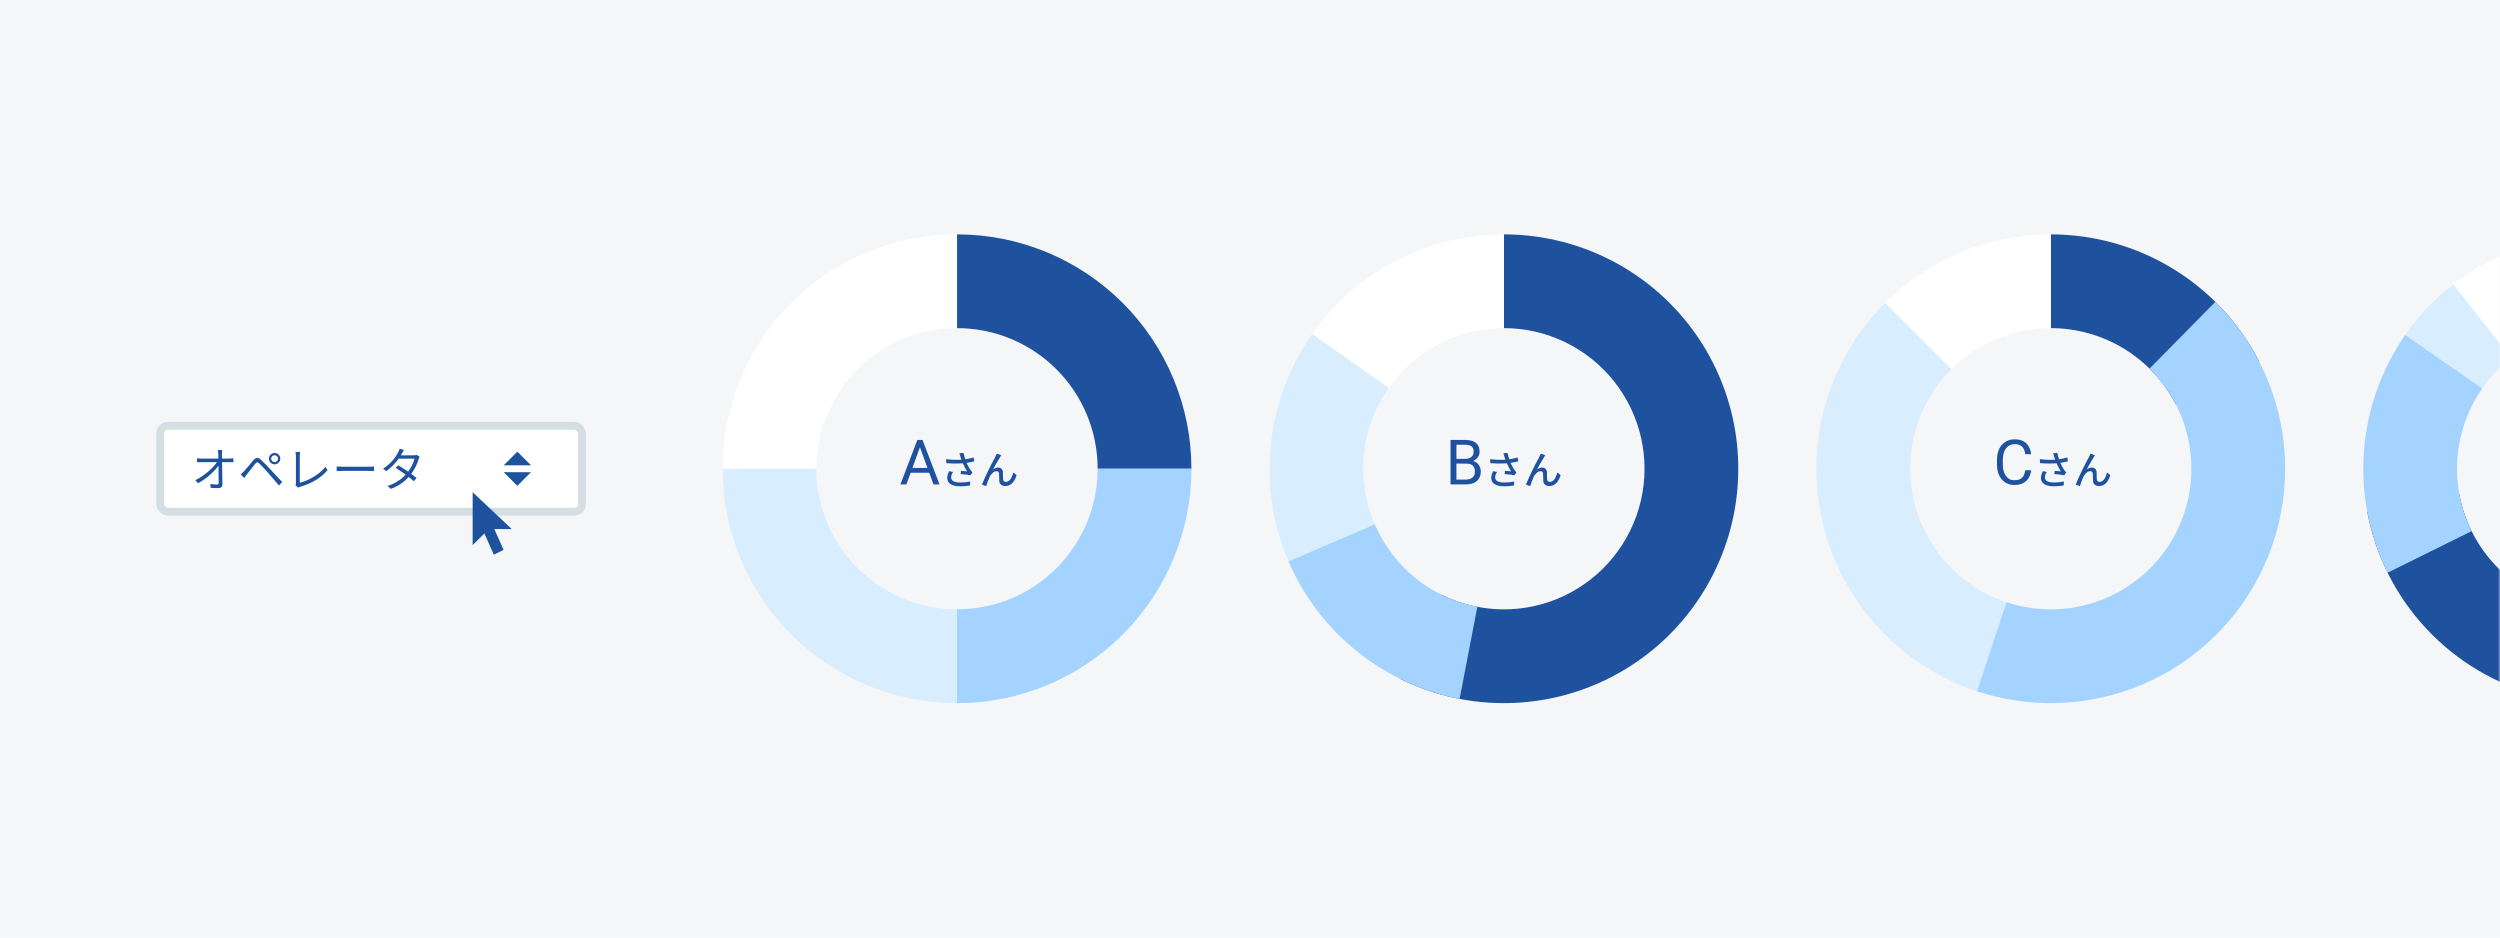 <svg width="640" height="240" viewBox="0 0 640 240" fill="none" xmlns="http://www.w3.org/2000/svg">
<path d="M0 0H640V240H0V0Z" fill="#F4F6F8"/>
<rect x="41" y="109" width="108" height="22" rx="2" fill="white"/>
<path d="M56.888 115.224H55.772C55.82 115.476 55.844 115.776 55.88 116.232C55.892 116.508 55.904 116.916 55.916 117.396H51.548C51.176 117.396 50.792 117.36 50.444 117.324V118.344C50.816 118.32 51.164 118.308 51.572 118.308H55.52C54.572 119.748 52.436 121.74 50 122.928L50.696 123.708C52.844 122.568 54.944 120.624 55.94 119.208C55.964 120.816 55.976 122.604 55.976 123.564C55.976 123.888 55.88 124.044 55.532 124.044C55.088 124.044 54.416 123.996 53.84 123.9L53.924 124.884C54.512 124.932 55.22 124.956 55.844 124.956C56.564 124.956 56.936 124.62 56.936 123.996C56.924 122.496 56.888 120.108 56.852 118.308H58.76C59.048 118.308 59.468 118.32 59.744 118.332V117.324C59.504 117.348 59.036 117.396 58.724 117.396H56.84C56.828 116.916 56.816 116.508 56.816 116.232C56.816 115.896 56.84 115.56 56.888 115.224Z" fill="#1E519E"/>
<path d="M69.416 117.42C69.416 116.928 69.812 116.544 70.304 116.544C70.784 116.544 71.18 116.928 71.18 117.42C71.18 117.9 70.784 118.296 70.304 118.296C69.812 118.296 69.416 117.9 69.416 117.42ZM68.84 117.42C68.84 118.224 69.5 118.872 70.304 118.872C71.108 118.872 71.756 118.224 71.756 117.42C71.756 116.616 71.108 115.956 70.304 115.956C69.5 115.956 68.84 116.616 68.84 117.42ZM61.604 121.464L62.504 122.376C62.684 122.124 62.948 121.752 63.188 121.452C63.74 120.78 64.736 119.472 65.312 118.764C65.72 118.272 65.948 118.224 66.416 118.68C66.92 119.172 68.036 120.36 68.732 121.152C69.5 122.028 70.556 123.252 71.408 124.284L72.236 123.408C71.312 122.424 70.112 121.116 69.308 120.264C68.6 119.508 67.58 118.44 66.848 117.744C66.032 116.976 65.468 117.108 64.82 117.864C64.064 118.752 63.02 120.084 62.456 120.66C62.132 120.984 61.916 121.2 61.604 121.464Z" fill="#1E519E"/>
<path d="M75.632 124.236L76.328 124.836C76.52 124.716 76.7 124.656 76.832 124.62C79.82 123.756 82.292 122.268 83.852 120.336L83.312 119.496C81.824 121.428 79.04 123.012 76.748 123.588V116.784C76.748 116.436 76.784 115.992 76.832 115.692H75.644C75.692 115.932 75.752 116.472 75.752 116.784V123.648C75.752 123.888 75.716 124.044 75.632 124.236Z" fill="#1E519E"/>
<path d="M86.192 119.424V120.6C86.564 120.564 87.2 120.54 87.86 120.54H94.448C94.988 120.54 95.492 120.588 95.732 120.6V119.424C95.468 119.448 95.036 119.484 94.436 119.484H87.86C87.188 119.484 86.552 119.448 86.192 119.424Z" fill="#1E519E"/>
<path d="M103.4 115.2L102.308 114.852C102.236 115.164 102.044 115.584 101.924 115.8C101.36 116.892 100.136 118.692 98.072 119.976L98.876 120.6C100.22 119.676 101.288 118.5 102.056 117.42H106.112C105.872 118.404 105.26 119.7 104.48 120.744C103.64 120.156 102.74 119.58 101.948 119.124L101.3 119.784C102.068 120.264 102.98 120.888 103.844 121.512C102.764 122.676 101.228 123.78 99.2 124.404L100.064 125.148C102.092 124.392 103.568 123.288 104.636 122.1C105.128 122.496 105.584 122.868 105.944 123.192L106.652 122.364C106.268 122.052 105.788 121.68 105.284 121.308C106.196 120.084 106.844 118.68 107.156 117.576C107.228 117.384 107.336 117.096 107.444 116.928L106.652 116.448C106.448 116.52 106.184 116.568 105.86 116.568H102.608C102.704 116.424 102.788 116.28 102.86 116.136C102.98 115.92 103.196 115.512 103.4 115.2Z" fill="#1E519E"/>
<path d="M128.943 119.125L132.443 115.625L135.943 119.125H128.943Z" fill="#1E519E"/>
<path d="M135.943 120.875L132.443 124.375L128.943 120.875L135.943 120.875Z" fill="#1E519E"/>
<rect x="41" y="109" width="108" height="22" rx="2" stroke="#D4DEE3" stroke-width="2"/>
<mask id="mask0_1736_28586" style="mask-type:alpha" maskUnits="userSpaceOnUse" x="185" y="20" width="455" height="200">
<path d="M185 20H640V220H185V20Z" fill="#D9D9D9"/>
</mask>
<g mask="url(#mask0_1736_28586)">
<path d="M245 60C252.879 60 260.681 61.552 267.961 64.567C275.241 67.582 281.855 72.002 287.426 77.574C292.998 83.145 297.417 89.76 300.433 97.039C303.448 104.319 305 112.121 305 120L281 120C281 115.272 280.069 110.591 278.26 106.223C276.45 101.856 273.799 97.887 270.456 94.544C267.113 91.201 263.144 88.549 258.777 86.74C254.409 84.931 249.728 84 245 84V60Z" fill="#1E519E"/>
<path d="M245 60C236.468 60 228.033 61.82 220.26 65.338C212.487 68.856 205.553 73.992 199.922 80.402C194.291 86.813 190.092 94.35 187.605 102.512C185.118 110.674 184.401 119.273 185.501 127.734L209.3 124.64C208.64 119.564 209.071 114.404 210.563 109.507C212.055 104.61 214.575 100.088 217.953 96.241C221.332 92.395 225.492 89.314 230.156 87.203C234.82 85.092 239.881 84 245 84V60Z" fill="white"/>
<path d="M185 120C185 129.248 187.138 138.372 191.247 146.657C195.356 154.942 201.324 162.166 208.687 167.763C216.049 173.361 224.605 177.18 233.688 178.924C242.77 180.668 252.133 180.288 261.044 177.815L254.627 154.689C249.28 156.173 243.662 156.401 238.213 155.354C232.763 154.308 227.629 152.016 223.212 148.658C218.795 145.3 215.213 140.965 212.748 135.994C210.283 131.023 209 125.549 209 120H185Z" fill="#D8EDFD"/>
<path d="M245 180C252.879 180 260.681 178.448 267.961 175.433C275.241 172.417 281.855 167.998 287.426 162.426C292.998 156.855 297.417 150.241 300.433 142.961C303.448 135.681 305 127.879 305 120H281C281 124.728 280.069 129.409 278.26 133.777C276.451 138.144 273.799 142.113 270.456 145.456C267.113 148.799 263.144 151.45 258.777 153.26C254.409 155.069 249.728 156 245 156L245 180Z" fill="#A4D3FF"/>
<path d="M235.812 113.633L232.047 124H230.508L234.844 112.625H235.836L235.812 113.633ZM238.969 124L235.195 113.633L235.172 112.625H236.164L240.516 124H238.969ZM238.773 119.789V121.023H232.383V119.789H238.773Z" fill="#1E519E"/>
<path d="M245.879 116.91C245.949 117.11 246.039 117.37 246.139 117.68C245.059 117.76 243.719 117.73 242.229 117.55L242.249 118.56C243.889 118.69 245.289 118.69 246.489 118.59C246.809 119.36 247.229 120.13 247.579 120.67C247.239 120.63 246.529 120.57 245.999 120.53L245.929 121.36C246.699 121.42 247.929 121.54 248.449 121.66L248.949 120.94C248.779 120.76 248.619 120.57 248.469 120.35C248.149 119.9 247.749 119.2 247.439 118.49C248.099 118.39 248.819 118.26 249.389 118.1L249.269 117.1C248.609 117.32 247.839 117.48 247.109 117.58C246.929 117.04 246.759 116.44 246.679 115.93L245.599 116.06C245.709 116.36 245.809 116.69 245.879 116.91ZM243.979 120.83L242.989 120.61C242.679 121.24 242.489 121.78 242.489 122.36C242.489 123.75 243.729 124.48 245.689 124.49C246.849 124.5 247.719 124.38 248.319 124.27L248.369 123.27C247.669 123.41 246.799 123.52 245.749 123.51C244.309 123.5 243.499 123.11 243.499 122.21C243.499 121.75 243.669 121.31 243.979 120.83Z" fill="#1E519E"/>
<path d="M256.319 116.57L255.199 116.12C255.059 116.47 254.909 116.75 254.779 117C254.249 117.96 252.119 122.05 251.379 124.07L252.479 124.44C252.619 123.93 253.019 122.78 253.299 122.19C253.679 121.39 254.349 120.63 255.099 120.63C255.509 120.63 255.739 120.87 255.759 121.26C255.789 121.75 255.779 122.54 255.819 123.11C255.849 123.76 256.269 124.43 257.359 124.43C258.849 124.43 259.729 123.3 260.249 121.64L259.409 120.95C259.139 122.1 258.529 123.36 257.519 123.36C257.139 123.36 256.819 123.18 256.789 122.72C256.749 122.26 256.769 121.48 256.749 120.96C256.709 120.15 256.249 119.7 255.539 119.7C255.109 119.7 254.639 119.85 254.209 120.18C254.709 119.25 255.539 117.76 255.999 117.06C256.119 116.88 256.229 116.7 256.319 116.57Z" fill="#1E519E"/>
<path d="M385 60C394.044 60 402.971 62.044 411.113 65.98C419.255 69.916 426.402 75.641 432.02 82.729C437.638 89.816 441.581 98.081 443.554 106.907C445.528 115.732 445.481 124.89 443.417 133.695C441.352 142.5 437.325 150.724 431.634 157.753C425.944 164.782 418.738 170.434 410.556 174.285C402.374 178.137 393.427 180.09 384.384 179.997C375.34 179.904 366.435 177.768 358.334 173.748L369.001 152.249C373.861 154.661 379.204 155.942 384.63 155.998C390.056 156.054 395.424 154.882 400.334 152.571C405.243 150.26 409.567 146.869 412.981 142.652C416.395 138.434 418.812 133.5 420.05 128.217C421.289 122.934 421.317 117.439 420.133 112.144C418.949 106.849 416.583 101.889 413.212 97.637C409.841 93.385 405.553 89.95 400.668 87.588C395.783 85.227 390.427 84 385 84V60Z" fill="#1E519E"/>
<path d="M385 60C377.121 60 369.319 61.552 362.039 64.567C354.759 67.582 348.145 72.002 342.574 77.574C337.002 83.145 332.583 89.76 329.567 97.039C326.552 104.319 325 112.121 325 120L349 120C349 115.272 349.931 110.591 351.74 106.223C353.55 101.856 356.201 97.887 359.544 94.544C362.887 91.201 366.856 88.549 371.223 86.74C375.591 84.931 380.272 84 385 84V60Z" fill="white"/>
<path d="M335.907 85.508C328.57 95.95 324.753 108.46 325.012 121.219C325.271 133.979 329.592 146.323 337.346 156.459L356.408 141.876C351.755 135.795 349.163 128.388 349.007 120.732C348.852 113.077 351.142 105.571 355.544 99.305L335.907 85.508Z" fill="#D8EDFD"/>
<path d="M329.891 143.724C333.762 152.716 339.774 160.625 347.404 166.759C355.033 172.893 364.048 177.068 373.661 178.918L378.197 155.351C372.429 154.24 367.02 151.736 362.443 148.055C357.865 144.374 354.257 139.63 351.935 134.234L329.891 143.724Z" fill="#A4D3FF"/>
<path d="M375.391 118.68H372.508L372.492 117.469H375.109C375.542 117.469 375.919 117.396 376.242 117.25C376.565 117.104 376.815 116.896 376.992 116.625C377.174 116.349 377.266 116.021 377.266 115.641C377.266 115.224 377.185 114.885 377.023 114.625C376.867 114.359 376.625 114.167 376.297 114.047C375.974 113.922 375.562 113.859 375.062 113.859H372.844V124H371.336V112.625H375.062C375.646 112.625 376.167 112.685 376.625 112.805C377.083 112.919 377.471 113.102 377.789 113.352C378.112 113.596 378.357 113.909 378.523 114.289C378.69 114.669 378.773 115.125 378.773 115.656C378.773 116.125 378.654 116.549 378.414 116.93C378.174 117.305 377.841 117.612 377.414 117.852C376.992 118.091 376.497 118.245 375.93 118.312L375.391 118.68ZM375.32 124H371.914L372.766 122.773H375.32C375.799 122.773 376.206 122.69 376.539 122.523C376.878 122.357 377.135 122.122 377.312 121.82C377.49 121.513 377.578 121.151 377.578 120.734C377.578 120.312 377.503 119.948 377.352 119.641C377.201 119.333 376.964 119.096 376.641 118.93C376.318 118.763 375.901 118.68 375.391 118.68H373.242L373.258 117.469H376.195L376.516 117.906C377.062 117.953 377.526 118.109 377.906 118.375C378.286 118.635 378.576 118.969 378.773 119.375C378.977 119.781 379.078 120.229 379.078 120.719C379.078 121.427 378.922 122.026 378.609 122.516C378.302 123 377.867 123.37 377.305 123.625C376.742 123.875 376.081 124 375.32 124Z" fill="#1E519E"/>
<path d="M385.144 116.91C385.214 117.11 385.304 117.37 385.404 117.68C384.324 117.76 382.984 117.73 381.494 117.55L381.514 118.56C383.154 118.69 384.554 118.69 385.754 118.59C386.074 119.36 386.494 120.13 386.844 120.67C386.504 120.63 385.794 120.57 385.264 120.53L385.194 121.36C385.964 121.42 387.194 121.54 387.714 121.66L388.214 120.94C388.044 120.76 387.884 120.57 387.734 120.35C387.414 119.9 387.014 119.2 386.704 118.49C387.364 118.39 388.084 118.26 388.654 118.1L388.534 117.1C387.874 117.32 387.104 117.48 386.374 117.58C386.194 117.04 386.024 116.44 385.944 115.93L384.864 116.06C384.974 116.36 385.074 116.69 385.144 116.91ZM383.244 120.83L382.254 120.61C381.944 121.24 381.754 121.78 381.754 122.36C381.754 123.75 382.994 124.48 384.954 124.49C386.114 124.5 386.984 124.38 387.584 124.27L387.634 123.27C386.934 123.41 386.064 123.52 385.014 123.51C383.574 123.5 382.764 123.11 382.764 122.21C382.764 121.75 382.934 121.31 383.244 120.83Z" fill="#1E519E"/>
<path d="M395.584 116.57L394.464 116.12C394.324 116.47 394.174 116.75 394.044 117C393.514 117.96 391.384 122.05 390.644 124.07L391.744 124.44C391.884 123.93 392.284 122.78 392.564 122.19C392.944 121.39 393.614 120.63 394.364 120.63C394.774 120.63 395.004 120.87 395.024 121.26C395.054 121.75 395.044 122.54 395.084 123.11C395.114 123.76 395.534 124.43 396.624 124.43C398.114 124.43 398.994 123.3 399.514 121.64L398.674 120.95C398.404 122.1 397.794 123.36 396.784 123.36C396.404 123.36 396.084 123.18 396.054 122.72C396.014 122.26 396.034 121.48 396.014 120.96C395.974 120.15 395.514 119.7 394.804 119.7C394.374 119.7 393.904 119.85 393.474 120.18C393.974 119.25 394.804 117.76 395.264 117.06C395.384 116.88 395.494 116.7 395.584 116.57Z" fill="#1E519E"/>
<path d="M525 60C536.02 60 546.828 63.035 556.237 68.772C565.646 74.51 573.293 82.728 578.34 92.525L557.004 103.515C553.976 97.637 549.388 92.706 543.742 89.263C538.097 85.821 531.612 84 525 84V60Z" fill="#1E519E"/>
<path d="M525.001 60C517.121 60 509.319 61.552 502.04 64.567C494.76 67.582 488.146 72.002 482.574 77.574L499.545 94.544C502.888 91.201 506.856 88.549 511.224 86.74C515.592 84.931 520.273 84 525.001 84V60Z" fill="white"/>
<path d="M482.574 77.574C475.11 85.037 469.748 94.337 467.027 104.535C464.307 114.733 464.325 125.468 467.079 135.657C469.833 145.846 475.226 155.128 482.713 162.566C490.201 170.005 499.518 175.337 509.725 178.024L515.835 154.814C509.711 153.202 504.121 150.003 499.628 145.54C495.135 141.077 491.9 135.508 490.247 129.394C488.595 123.281 488.584 116.84 490.216 110.721C491.849 104.603 495.066 99.023 499.544 94.545L482.574 77.574Z" fill="#D8EDFD"/>
<path d="M506.129 176.954C518.985 181.214 532.904 180.999 545.622 176.344C558.34 171.689 569.109 162.868 576.178 151.316C583.247 139.764 586.2 126.16 584.556 112.717C582.912 99.274 576.769 86.782 567.125 77.273L550.275 94.364C556.061 100.069 559.747 107.564 560.734 115.63C561.72 123.696 559.948 131.858 555.707 138.789C551.466 145.72 545.004 151.013 537.373 153.806C529.742 156.599 521.391 156.728 513.677 154.172L506.129 176.954Z" fill="#A4D3FF"/>
<path d="M518.477 120.383H519.977C519.898 121.102 519.693 121.745 519.359 122.312C519.026 122.88 518.555 123.331 517.945 123.664C517.336 123.992 516.576 124.156 515.664 124.156C514.997 124.156 514.391 124.031 513.844 123.781C513.302 123.531 512.836 123.177 512.445 122.719C512.055 122.255 511.753 121.701 511.539 121.055C511.331 120.404 511.227 119.68 511.227 118.883V117.75C511.227 116.953 511.331 116.232 511.539 115.586C511.753 114.935 512.057 114.378 512.453 113.914C512.854 113.451 513.336 113.094 513.898 112.844C514.461 112.594 515.094 112.469 515.797 112.469C516.656 112.469 517.383 112.63 517.977 112.953C518.57 113.276 519.031 113.724 519.359 114.297C519.693 114.865 519.898 115.523 519.977 116.273H518.477C518.404 115.742 518.268 115.286 518.07 114.906C517.872 114.521 517.591 114.224 517.227 114.016C516.862 113.807 516.385 113.703 515.797 113.703C515.292 113.703 514.846 113.799 514.461 113.992C514.081 114.185 513.76 114.458 513.5 114.812C513.245 115.167 513.052 115.591 512.922 116.086C512.792 116.581 512.727 117.13 512.727 117.734V118.883C512.727 119.44 512.784 119.964 512.898 120.453C513.018 120.943 513.198 121.372 513.438 121.742C513.677 122.112 513.982 122.404 514.352 122.617C514.721 122.826 515.159 122.93 515.664 122.93C516.305 122.93 516.815 122.828 517.195 122.625C517.576 122.422 517.862 122.13 518.055 121.75C518.253 121.37 518.393 120.914 518.477 120.383Z" fill="#1E519E"/>
<path d="M525.871 116.91C525.941 117.11 526.031 117.37 526.131 117.68C525.051 117.76 523.711 117.73 522.221 117.55L522.241 118.56C523.881 118.69 525.281 118.69 526.481 118.59C526.801 119.36 527.221 120.13 527.571 120.67C527.231 120.63 526.521 120.57 525.991 120.53L525.921 121.36C526.691 121.42 527.921 121.54 528.441 121.66L528.941 120.94C528.771 120.76 528.611 120.57 528.461 120.35C528.141 119.9 527.741 119.2 527.431 118.49C528.091 118.39 528.811 118.26 529.381 118.1L529.261 117.1C528.601 117.32 527.831 117.48 527.101 117.58C526.921 117.04 526.751 116.44 526.671 115.93L525.591 116.06C525.701 116.36 525.801 116.69 525.871 116.91ZM523.971 120.83L522.981 120.61C522.671 121.24 522.481 121.78 522.481 122.36C522.481 123.75 523.721 124.48 525.681 124.49C526.841 124.5 527.711 124.38 528.311 124.27L528.361 123.27C527.661 123.41 526.791 123.52 525.741 123.51C524.301 123.5 523.491 123.11 523.491 122.21C523.491 121.75 523.661 121.31 523.971 120.83Z" fill="#1E519E"/>
<path d="M536.311 116.57L535.191 116.12C535.051 116.47 534.901 116.75 534.771 117C534.241 117.96 532.111 122.05 531.371 124.07L532.471 124.44C532.611 123.93 533.011 122.78 533.291 122.19C533.671 121.39 534.341 120.63 535.091 120.63C535.501 120.63 535.731 120.87 535.751 121.26C535.781 121.75 535.771 122.54 535.811 123.11C535.841 123.76 536.261 124.43 537.351 124.43C538.841 124.43 539.721 123.3 540.241 121.64L539.401 120.95C539.131 122.1 538.521 123.36 537.511 123.36C537.131 123.36 536.811 123.18 536.781 122.72C536.741 122.26 536.761 121.48 536.741 120.96C536.701 120.15 536.241 119.7 535.531 119.7C535.101 119.7 534.631 119.85 534.201 120.18C534.701 119.25 535.531 117.76 535.991 117.06C536.111 116.88 536.221 116.7 536.311 116.57Z" fill="#1E519E"/>
<path d="M665.001 60C676.395 60 687.555 63.245 697.173 69.355C706.791 75.465 714.471 84.187 719.313 94.502C724.156 104.817 725.961 116.297 724.517 127.6C723.074 138.903 718.442 149.561 711.163 158.328C703.884 167.095 694.259 173.608 683.414 177.105C672.569 180.602 660.952 180.938 649.923 178.075C638.894 175.211 628.908 169.266 621.134 160.936C613.36 152.605 608.118 142.232 606.023 131.032L629.614 126.619C630.871 133.339 634.016 139.563 638.681 144.561C643.345 149.56 649.337 153.127 655.954 154.845C662.572 156.563 669.542 156.361 676.048 154.263C682.555 152.165 688.33 148.257 692.698 142.997C697.065 137.737 699.845 131.342 700.711 124.56C701.577 117.778 700.494 110.89 697.588 104.701C694.683 98.512 690.075 93.279 684.304 89.613C678.533 85.947 671.837 84 665.001 84V60Z" fill="#1E519E"/>
<path d="M665.001 60C657.121 60 649.319 61.552 642.04 64.567C634.76 67.582 628.146 72.002 622.574 77.574L639.545 94.544C642.888 91.201 646.856 88.549 651.224 86.74C655.592 84.931 660.273 84 665.001 84V60Z" fill="white"/>
<path d="M628.024 72.746C622.701 76.911 618.12 81.946 614.475 87.638L634.685 100.582C636.872 97.167 639.621 94.147 642.814 91.647L628.024 72.746Z" fill="#D8EDFD"/>
<path d="M615.719 85.773C609.598 94.587 605.953 104.88 605.163 115.582C604.373 126.283 606.467 137 611.227 146.617L632.736 135.97C629.88 130.2 628.624 123.77 629.098 117.349C629.572 110.928 631.759 104.752 635.432 99.464L615.719 85.773Z" fill="#A4D3FF"/>
</g>
<path fill-rule="evenodd" clip-rule="evenodd" d="M121 126V139.538L124.007 136.577L126.417 142L128.917 140.769L126.547 135.436H131L121 126Z" fill="#1E519E"/>
</svg>
